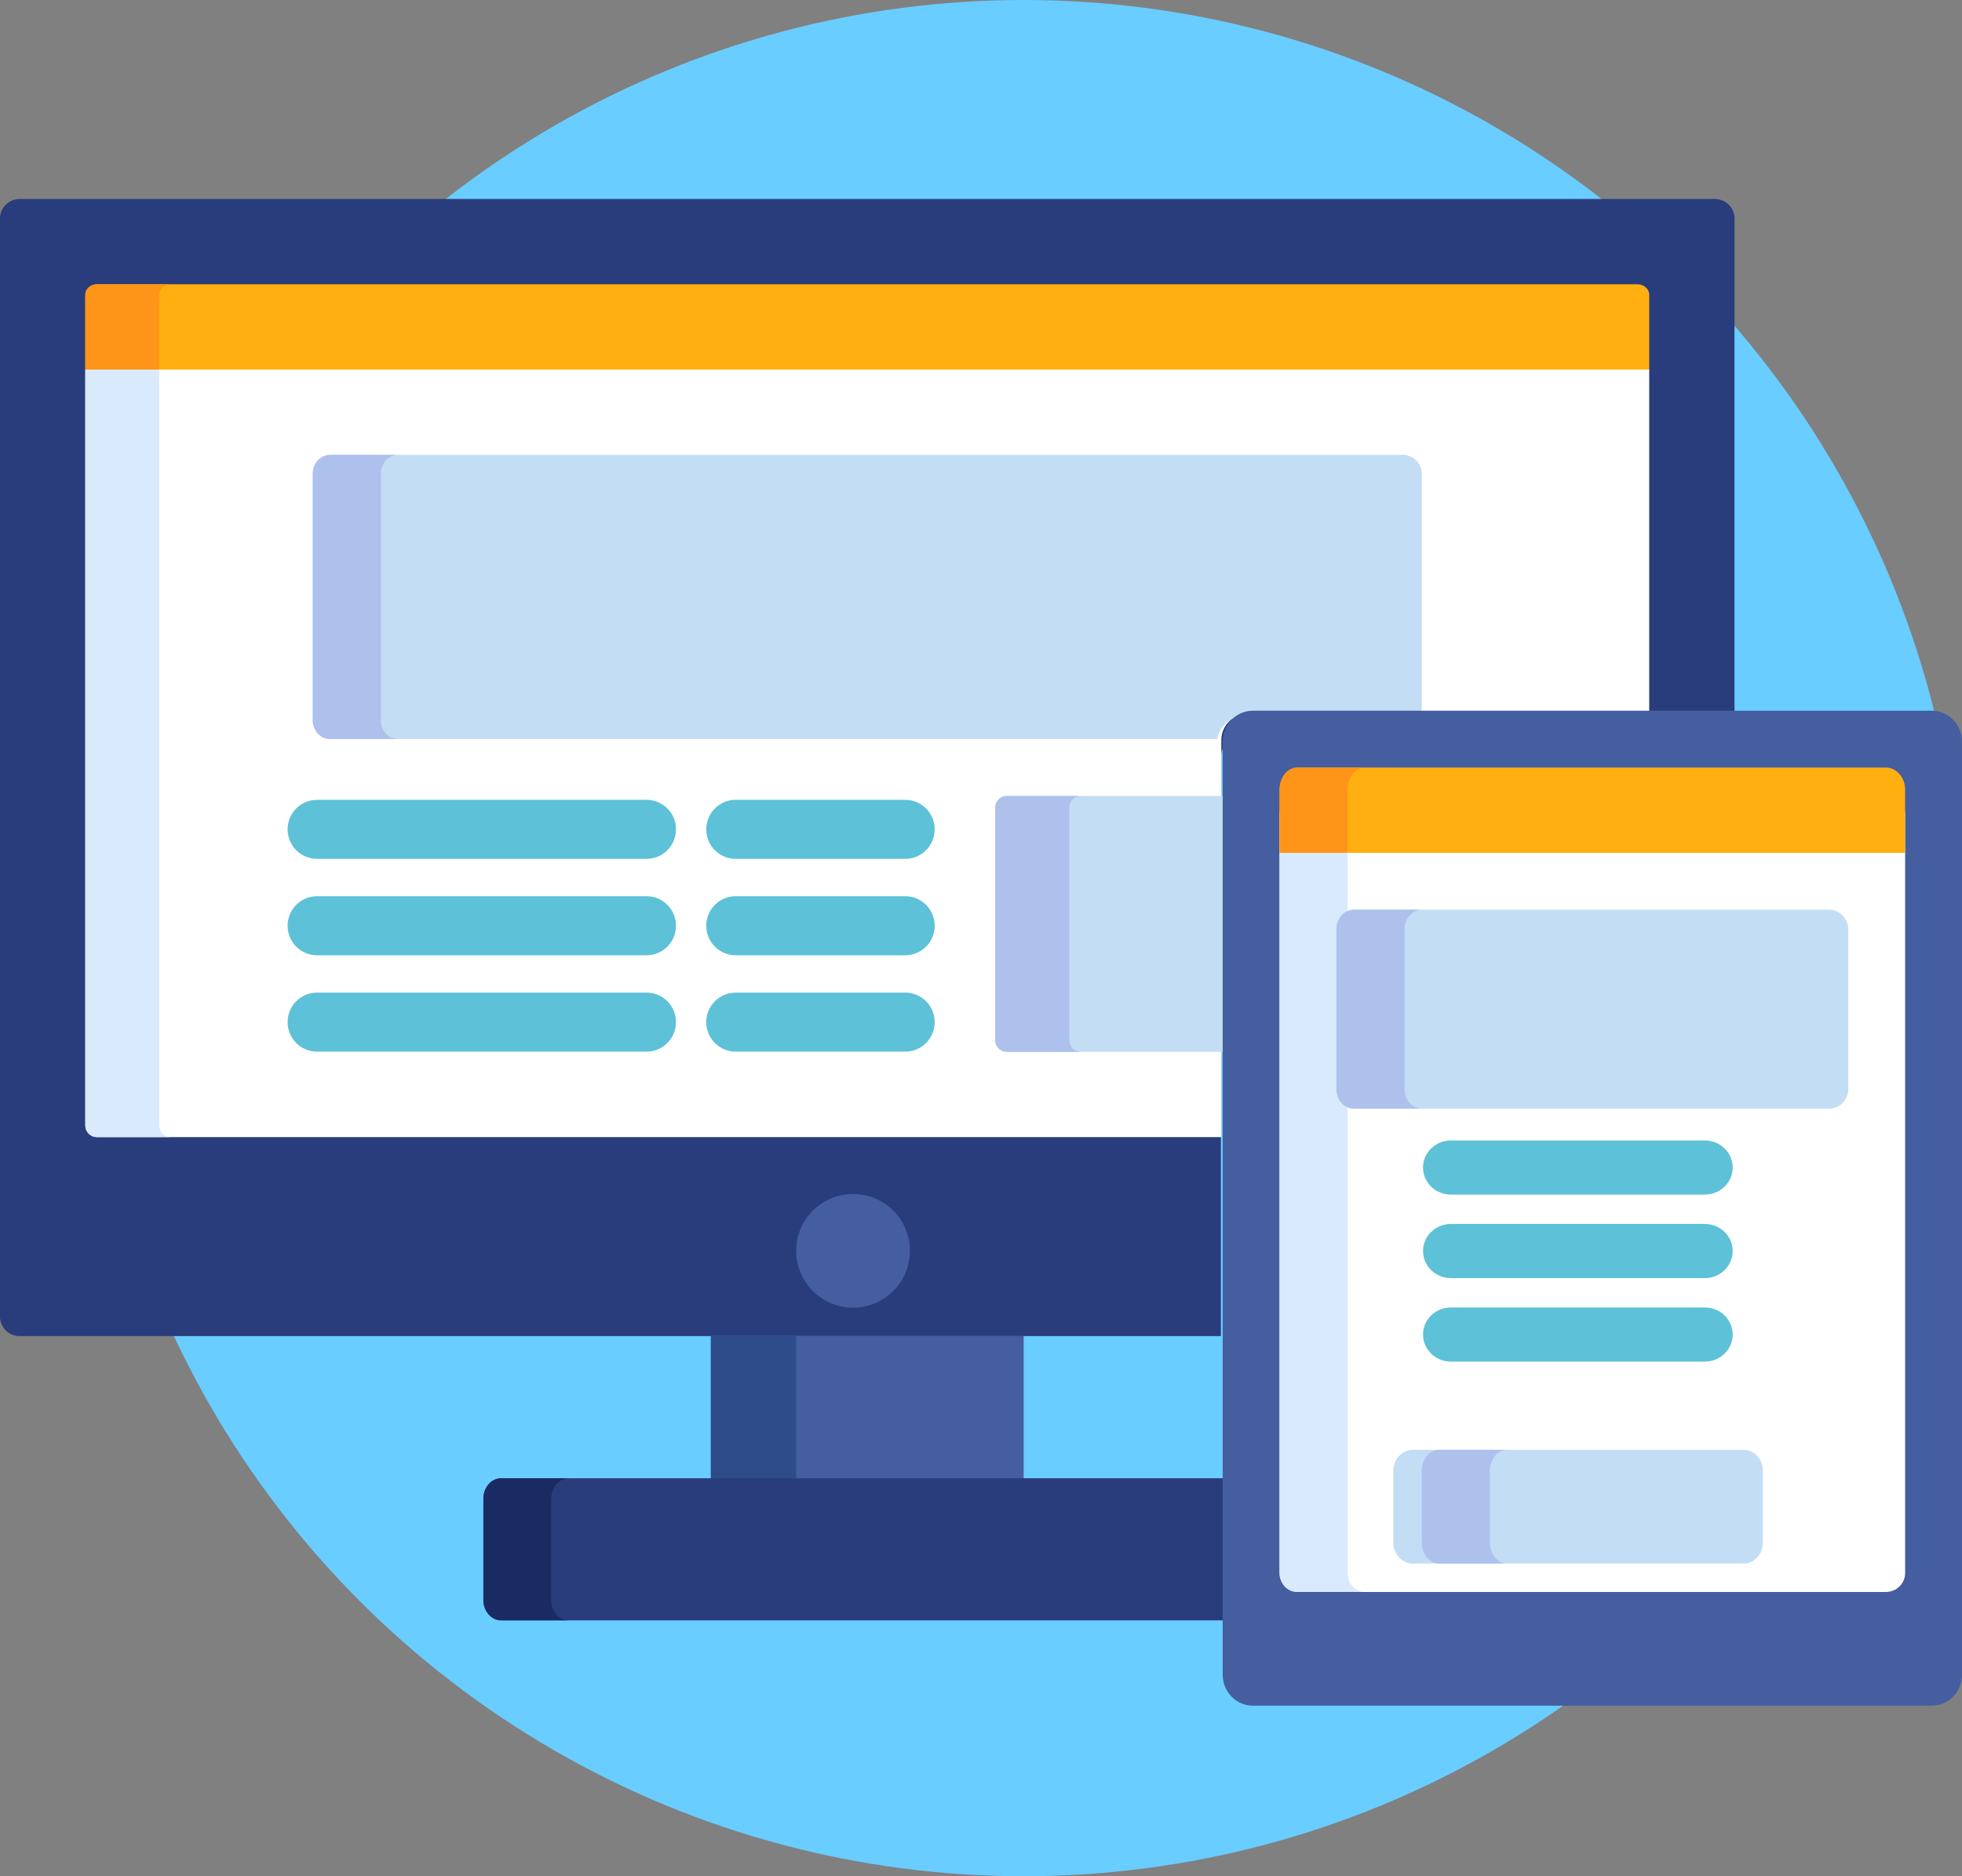<?xml version="1.0" encoding="UTF-8"?>
<svg width="69px" height="66px" viewBox="0 0 69 66" version="1.1" xmlns="http://www.w3.org/2000/svg" xmlns:xlink="http://www.w3.org/1999/xlink">
    <rect x="0" y="0" width="69" height="66" fill="#808080" stroke="none"/>
    <title>Inbuilt Customisation Tool</title>
    <g id="Page-1" stroke="none" stroke-width="1" fill="none" fill-rule="evenodd">
        <g id="Healthcare-Copy" transform="translate(-706, -1238)" fill-rule="nonzero">
            <g id="Inbuilt-Customisation-Tool" transform="translate(706, 1238)">
                <circle id="Oval" fill="#69CDFF" cx="36" cy="33" r="33"></circle>
                <rect id="Rectangle" fill="#445EA0" x="25" y="47" width="11" height="6"></rect>
                <rect id="Rectangle" fill="#2E4C89" x="25" y="47" width="3" height="6"></rect>
                <path d="M43,52 L17.682,52 C17.307,52 17,52.321 17,52.713 L17,56.287 C17,56.679 17.307,57 17.682,57 L43,57 L43,52 L43,52 Z" id="Path" fill="#293D7C"></path>
                <path d="M19.386,56.287 L19.386,52.713 C19.386,52.321 19.663,52 20,52 L17.613,52 C17.276,52 17,52.321 17,52.713 L17,56.287 C17,56.679 17.276,57 17.613,57 L20,57 C19.663,57 19.386,56.679 19.386,56.287 Z" id="Path" fill="#1A2B63"></path>
                <path d="M60.309,7 L0.691,7 C0.311,7 0,7.306 0,7.679 L0,46.321 C0,46.695 0.311,47 0.691,47 L42.937,47 L42.937,26.67 C42.937,26.156 43.362,25.738 43.885,25.738 L61,25.738 L61,7.679 C61,7.306 60.689,7 60.309,7 Z" id="Path" fill="#293D7C"></path>
                <path d="M3,39.592 C3,39.817 3.187,40 3.415,40 L42.952,40 L42.952,26.031 C42.952,25.517 43.379,25.098 43.902,25.098 L58,25.098 L58,13 L3,13 L3,39.592 Z" id="Path" fill="#FFFFFF"></path>
                <path d="M5.599,39.592 L5.599,13 L3,13 L3,39.592 C3,39.817 3.18,40 3.401,40 L6,40 C5.779,40 5.599,39.816 5.599,39.592 Z" id="Path" fill="#D9EAFC"></path>
                <circle id="Oval" fill="#445EA0" cx="30" cy="44" r="2"></circle>
                <path d="M43,28 L35.425,28 C35.191,28 35,28.185 35,28.411 L35,36.589 C35,36.815 35.191,37 35.425,37 L43,37 L43,28 Z" id="Path" fill="#C3DDF4"></path>
                <path d="M37.606,36.589 L37.606,28.411 C37.606,28.185 37.783,28 38,28 L35.394,28 C35.177,28 35,28.185 35,28.411 L35,36.589 C35,36.815 35.177,37 35.394,37 L38,37 C37.783,37 37.606,36.815 37.606,36.589 Z" id="Path" fill="#AEC1ED"></path>
                <path d="M43.748,25.197 L50,25.197 L50,16.653 C50,16.294 49.698,16 49.329,16 L11.671,16 C11.302,16 11,16.294 11,16.653 L11,25.347 C11,25.706 11.302,26 11.671,26 L42.817,26 C42.874,25.548 43.269,25.197 43.748,25.197 Z" id="Path" fill="#C3DDF4"></path>
                <path d="M13.396,25.347 L13.396,16.653 C13.396,16.294 13.668,16 14,16 L11.604,16 C11.272,16 11,16.294 11,16.653 L11,25.347 C11,25.706 11.272,26 11.604,26 L14,26 C13.668,26 13.396,25.706 13.396,25.347 Z" id="Path" fill="#AEC1ED"></path>
                <path d="M57.585,10 L3.415,10 C3.187,10 3,10.165 3,10.367 L3,13 L58,13 L58,10.367 C58,10.165 57.813,10 57.585,10 Z" id="Path" fill="#FFAF10"></path>
                <path d="M6,10 L3.401,10 C3.18,10 3,10.165 3,10.367 L3,13 L5.599,13 L5.599,10.367 C5.599,10.165 5.779,10 6,10 Z" id="Path" fill="#FF9518"></path>
                <g id="Group" transform="translate(10, 28)" fill="#5DC1D8">
                    <path d="M12.74,2.212 L1.148,2.212 C0.577,2.212 0.115,1.748 0.115,1.174 C0.115,0.6 0.577,0.136 1.148,0.136 L12.74,0.136 C13.311,0.136 13.773,0.6 13.773,1.174 C13.773,1.748 13.311,2.212 12.74,2.212 Z" id="Path"></path>
                    <path d="M12.74,5.603 L1.148,5.603 C0.577,5.603 0.115,5.138 0.115,4.565 C0.115,3.991 0.577,3.526 1.148,3.526 L12.74,3.526 C13.311,3.526 13.773,3.991 13.773,4.565 C13.773,5.138 13.311,5.603 12.74,5.603 Z" id="Path"></path>
                    <path d="M12.74,8.993 L1.148,8.993 C0.577,8.993 0.115,8.529 0.115,7.955 C0.115,7.381 0.577,6.917 1.148,6.917 L12.74,6.917 C13.311,6.917 13.773,7.381 13.773,7.955 C13.773,8.529 13.311,8.993 12.74,8.993 Z" id="Path"></path>
                    <path d="M21.838,2.212 L15.871,2.212 C15.3,2.212 14.838,1.748 14.838,1.174 C14.838,0.6 15.3,0.136 15.871,0.136 L21.838,0.136 C22.408,0.136 22.871,0.6 22.871,1.174 C22.871,1.748 22.408,2.212 21.838,2.212 Z" id="Path"></path>
                    <path d="M21.838,5.603 L15.871,5.603 C15.3,5.603 14.838,5.138 14.838,4.565 C14.838,3.991 15.3,3.526 15.871,3.526 L21.838,3.526 C22.408,3.526 22.871,3.991 22.871,4.565 C22.871,5.138 22.408,5.603 21.838,5.603 Z" id="Path"></path>
                    <path d="M21.838,8.993 L15.871,8.993 C15.3,8.993 14.838,8.529 14.838,7.955 C14.838,7.381 15.3,6.917 15.871,6.917 L21.838,6.917 C22.408,6.917 22.871,7.381 22.871,7.955 C22.871,8.529 22.408,8.993 21.838,8.993 Z" id="Path"></path>
                </g>
                <path d="M67.94,25 C68.523,25 69,25.489 69,26.086 L69,58.914 C69,59.511 68.523,60 67.94,60 L44.06,60 C43.477,60 43,59.511 43,58.914 L43,26.086 C43,25.489 43.477,25 44.06,25 L67.94,25 L67.94,25 Z" id="Path" fill="#445EA0"></path>
                <path d="M45.676,56 C45.304,56 45,55.701 45,55.336 L45,28.664 C45,28.299 45.304,28 45.676,28 L66.324,28 C66.696,28 67,28.299 67,28.664 L67,55.336 C67,55.701 66.696,56 66.324,56 L45.676,56 Z" id="Path" fill="#FFFFFF"></path>
                <path d="M47.396,55.336 L47.396,28.664 C47.396,28.299 47.668,28 48,28 L45.604,28 C45.272,28 45,28.299 45,28.664 L45,55.336 C45,55.701 45.272,56 45.604,56 L48,56 C47.668,56 47.396,55.701 47.396,55.336 Z" id="Path" fill="#D9EAFC"></path>
                <path d="M54.696,59 C54.313,59 54,58.623 54,58.163 L54,57.837 C54,57.377 54.313,57 54.696,57 L57.304,57 C57.687,57 58,57.377 58,57.837 L58,58.163 C58,58.623 57.687,59 57.304,59 L54.696,59 Z" id="Path" fill="#445EA0"></path>
                <path d="M67,30 L67,27.777 C67,27.35 66.696,27 66.324,27 L45.676,27 C45.304,27 45,27.35 45,27.777 L45,30 L67,30 L67,30 Z" id="Path" fill="#FFAF10"></path>
                <path d="M48,27 L45.604,27 C45.272,27 45,27.35 45,27.777 L45,30 L47.396,30 L47.396,27.777 C47.396,27.35 47.668,27 48,27 Z" id="Path" fill="#FF9518"></path>
                <g id="Group" transform="translate(50, 40)" fill="#5DC1D8">
                    <path d="M9.954,2.023 L1.027,2.023 C0.485,2.023 0.045,1.597 0.045,1.071 C0.045,0.545 0.485,0.118 1.027,0.118 L9.954,0.118 C10.496,0.118 10.936,0.545 10.936,1.071 C10.936,1.597 10.496,2.023 9.954,2.023 Z" id="Path"></path>
                    <path d="M9.954,4.96 L1.027,4.96 C0.485,4.96 0.045,4.534 0.045,4.008 C0.045,3.482 0.485,3.055 1.027,3.055 L9.954,3.055 C10.496,3.055 10.936,3.482 10.936,4.008 C10.936,4.534 10.496,4.96 9.954,4.96 Z" id="Path"></path>
                    <path d="M9.954,7.897 L1.027,7.897 C0.485,7.897 0.045,7.47 0.045,6.944 C0.045,6.418 0.485,5.992 1.027,5.992 L9.954,5.992 C10.496,5.992 10.936,6.418 10.936,6.944 C10.936,7.47 10.496,7.897 9.954,7.897 Z" id="Path"></path>
                </g>
                <path d="M65,38.317 C65,38.693 64.692,39 64.316,39 L47.684,39 C47.308,39 47,38.693 47,38.317 L47,32.683 C47,32.307 47.308,32 47.684,32 L64.316,32 C64.692,32 65,32.307 65,32.683 L65,38.317 Z" id="Path" fill="#C3DDF4"></path>
                <path d="M49.396,38.317 L49.396,32.683 C49.396,32.307 49.668,32 50,32 L47.604,32 C47.272,32 47,32.307 47,32.683 L47,38.317 C47,38.693 47.272,39 47.604,39 L50,39 C49.668,39 49.396,38.693 49.396,38.317 Z" id="Path" fill="#AEC1ED"></path>
                <path d="M62,54.257 C62,54.666 61.694,55 61.32,55 L49.68,55 C49.306,55 49,54.666 49,54.257 L49,51.743 C49,51.334 49.306,51 49.68,51 L61.32,51 C61.694,51 62,51.334 62,51.743 L62,54.257 L62,54.257 Z" id="Path" fill="#C3DDF4"></path>
                <path d="M52.396,54.257 L52.396,51.743 C52.396,51.334 52.668,51 53,51 L50.604,51 C50.272,51 50,51.334 50,51.743 L50,54.257 C50,54.666 50.272,55 50.604,55 L53,55 C52.668,55 52.396,54.666 52.396,54.257 Z" id="Path" fill="#AEC1ED"></path>
            </g>
        </g>
    </g>
</svg>